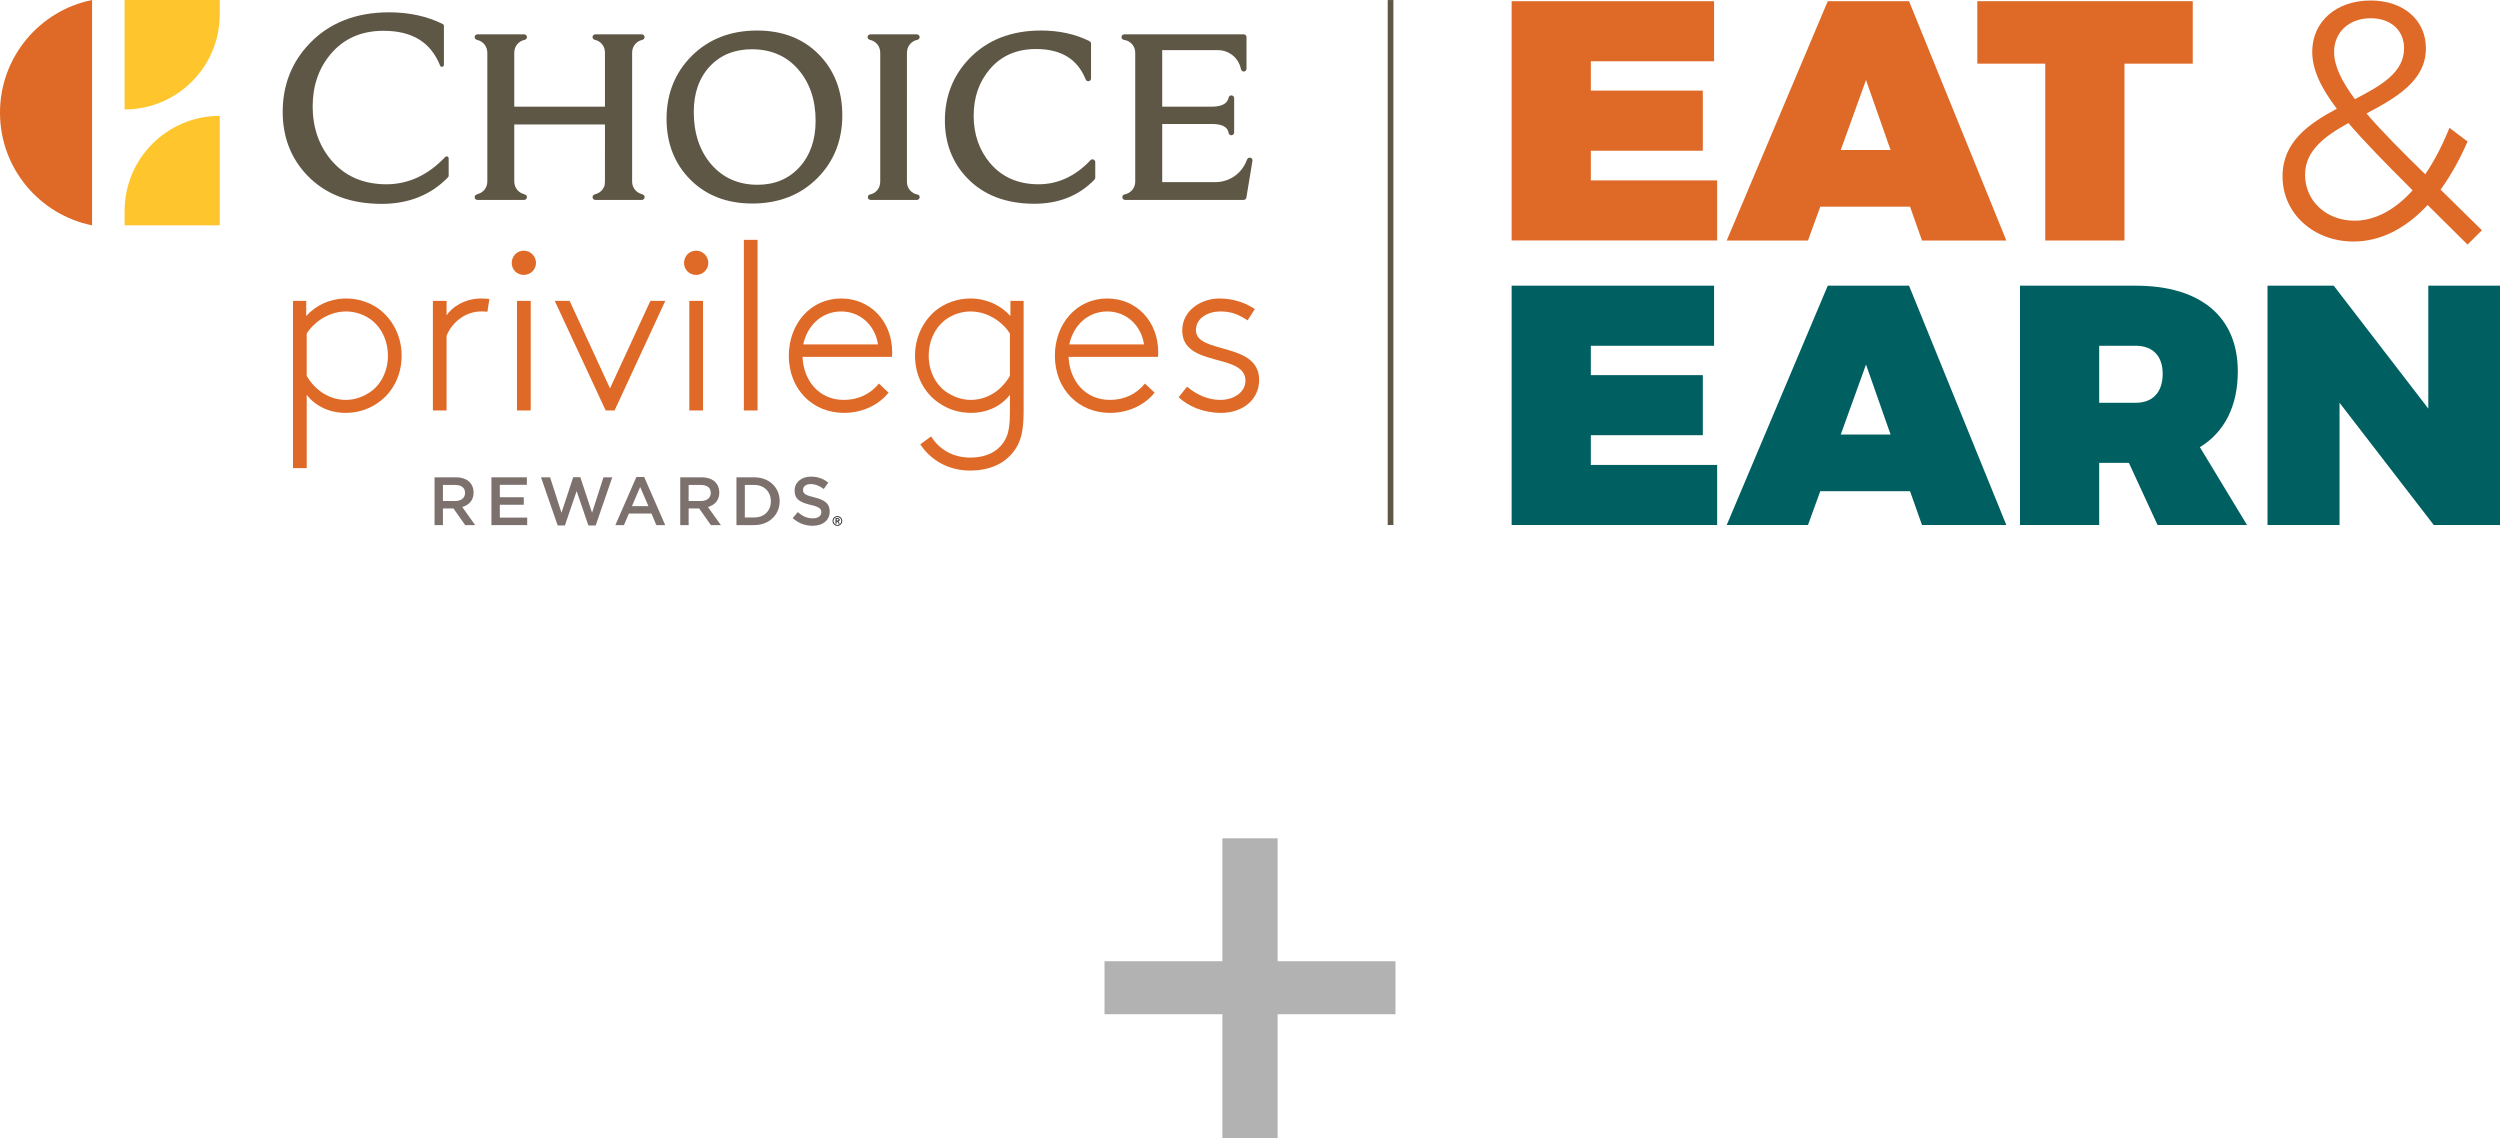 <?xml version="1.0" encoding="utf-8"?>
<!-- Generator: Adobe Illustrator 26.3.1, SVG Export Plug-In . SVG Version: 6.00 Build 0)  -->
<svg version="1.1" id="Layer_1" xmlns="http://www.w3.org/2000/svg" xmlns:xlink="http://www.w3.org/1999/xlink" x="0px" y="0px"
	 viewBox="0 0 400 182.126" style="enable-background:new 0 0 400 182.126;" xml:space="preserve">
<style type="text/css">
	.st0{fill:#46596A;}
	.st1{fill:url(#SVGID_1_);}
	.st2{fill:url(#SVGID_00000022553759569805689460000003292541237036852407_);}
	.st3{fill:url(#SVGID_00000004525745108000763840000016491894691281642627_);}
	.st4{fill:url(#SVGID_00000037688951151074659450000012218073707878079914_);}
	.st5{fill:#0B436A;}
	.st6{fill:#2874AF;}
	.st7{fill:#D3D1D0;}
	.st8{fill:url(#SVGID_00000016033015982189351830000009520285412458033838_);}
	.st9{fill:url(#SVGID_00000158014131254348421340000010842943241845257917_);}
	.st10{fill:url(#SVGID_00000087399443273126288860000015744082269074598060_);}
	.st11{fill:#3A53A3;}
	.st12{fill:#5DB7E7;}
	.st13{fill:#233E95;}
	.st14{fill:none;}
	.st15{fill:#D62D27;}
	.st16{fill:#FBCA06;}
	.st17{fill:#A6A7A9;}
	.st18{fill:#54565B;}
	.st19{fill:none;stroke:#54565B;stroke-width:0;stroke-linecap:round;stroke-linejoin:round;}
	
		.st20{fill:none;stroke:#BCBEC0;stroke-width:4.816;stroke-linecap:round;stroke-linejoin:round;stroke-miterlimit:10;stroke-dasharray:0,12.041;}
	.st21{fill:#2E508C;}
	.st22{fill:#FFFFFF;}
	.st23{fill:#2F292A;}
	.st24{fill:#E24B21;}
	.st25{fill:#9D0C30;}
	.st26{fill:#CC3D3A;}
	.st27{fill:#8A2432;}
	.st28{fill:#CE0E2D;}
	.st29{fill:#003A70;}
	.st30{fill:#F6A375;}
	.st31{fill:#2F2521;}
	.st32{fill:#683CAD;}
	.st33{fill:#231F20;}
	.st34{fill:#F7C120;}
	.st35{fill:#0880BC;}
	.st36{fill:#DF6926;}
	.st37{fill:#FFC52C;}
	.st38{fill:#5E5745;}
	.st39{fill:#006061;}
	.st40{fill:none;stroke:#5E5745;stroke-width:1.457;stroke-miterlimit:10;}
	.st41{fill:#7D716D;}
	.st42{fill:none;stroke:#5E5745;stroke-width:0.91;stroke-miterlimit:10;}
	.st43{fill:#B2B2B2;}
	.st44{fill-rule:evenodd;clip-rule:evenodd;fill:#4B2884;}
	.st45{fill:#F1B434;}
	.st46{fill-rule:evenodd;clip-rule:evenodd;fill:#00145F;}
	.st47{fill:#FFB900;}
	.st48{fill:#FF5F03;}
	.st49{fill:#FF9B0F;}
	.st50{fill-rule:evenodd;clip-rule:evenodd;}
	.st51{fill-rule:evenodd;clip-rule:evenodd;fill:#5B6770;}
	.st52{fill:#CC8A00;}
	.st53{fill:#FFC72C;}
	.st54{fill:#E26811;}
	.st55{fill:#003A5D;}
	.st56{fill:#0097A9;}
	.st57{fill-rule:evenodd;clip-rule:evenodd;fill:#003E51;}
	.st58{fill:#8FE2B0;}
	.st59{fill-rule:evenodd;clip-rule:evenodd;fill:#003A5D;}
	.st60{fill-rule:evenodd;clip-rule:evenodd;fill:#006A52;}
	.st61{fill:url(#SVGID_00000111880974542730079430000000773415639656411319_);}
	.st62{fill:url(#SVGID_00000078045103653324264180000002926994719825766528_);}
	.st63{fill:#FFE4A5;}
	.st64{fill:url(#SVGID_00000151544646185551628750000017152049869862252976_);}
	.st65{fill-rule:evenodd;clip-rule:evenodd;fill:#202335;}
	.st66{fill:#208ABC;}
	.st67{fill-rule:evenodd;clip-rule:evenodd;fill:#005073;}
	.st68{fill:none;stroke:#C5C29B;stroke-width:0.649;stroke-miterlimit:10;}
	.st69{fill-rule:evenodd;clip-rule:evenodd;fill:#0077C0;}
	.st70{fill-rule:evenodd;clip-rule:evenodd;fill:#FFFFFF;}
	.st71{fill-rule:evenodd;clip-rule:evenodd;fill:#E31B23;}
	.st72{fill:#83002F;}
	
		.st73{clip-path:url(#SVGID_00000163074241822951339110000011643303920583871633_);fill:url(#SVGID_00000179636239274201854340000007471536686243466374_);}
	
		.st74{clip-path:url(#SVGID_00000125588596124356687970000013697553837342403261_);fill:url(#SVGID_00000127762324185402287810000007189860910285774726_);}
	
		.st75{clip-path:url(#SVGID_00000032631911518753200080000014575135008632992682_);fill:url(#SVGID_00000141430468688809706280000006941175649266776224_);}
	
		.st76{clip-path:url(#SVGID_00000068657147139089826650000005929405527331557553_);fill:url(#SVGID_00000106848018840069522450000015860588739582170807_);}
	
		.st77{clip-path:url(#SVGID_00000169549400914496770070000018217686404148399017_);fill:url(#SVGID_00000096768945226262247220000017235046169474383233_);}
	
		.st78{clip-path:url(#SVGID_00000033368769780630730090000013086985650042623677_);fill:url(#SVGID_00000047774277098832218150000017265297279029296013_);}
	.st79{fill:#D82128;}
	.st80{fill:#E31B23;}
	.st81{fill-rule:evenodd;clip-rule:evenodd;fill:#006272;}
	.st82{fill:#84BD00;}
	.st83{fill:#FA821E;}
	.st84{fill:url(#SVGID_00000106125067694261472980000018346592089604040638_);}
	.st85{fill:url(#SVGID_00000061441834928016529090000004048908588990612654_);}
	.st86{fill:url(#SVGID_00000066481874295270777520000004299655136975680439_);}
	.st87{filter:url(#Adobe_OpacityMaskFilter);}
	
		.st88{mask:url(#boxa85rghf_00000173153783715615231380000000722103100454736025_);fill:url(#SVGID_00000134940398319757059040000006473363231584545678_);}
	.st89{filter:url(#Adobe_OpacityMaskFilter_00000039100302525347302710000009918445269327944346_);}
	
		.st90{mask:url(#hlmp9zxvei_00000115512078120180968190000017723675766217219005_);fill:url(#SVGID_00000002380433174038662990000014837687884782376866_);}
	.st91{filter:url(#Adobe_OpacityMaskFilter_00000003091826764234179960000010624043021396593078_);}
	
		.st92{mask:url(#bhbqmm980l_00000002353826956076706830000002466375756415193742_);fill:url(#SVGID_00000165957513326540139290000016251685718406615705_);}
	.st93{filter:url(#Adobe_OpacityMaskFilter_00000079479498457848675670000009274847625497265580_);}
	
		.st94{mask:url(#nnisivk7mo_00000057847558983209292960000005417592747533928327_);fill:url(#SVGID_00000020373995967566312440000005789787001960132519_);}
	.st95{filter:url(#Adobe_OpacityMaskFilter_00000005985477384613641720000012606237747887041937_);}
	
		.st96{mask:url(#zypkbwmvfr_00000118378609463666261060000005249660428896767661_);fill:url(#SVGID_00000013189226604289891410000012005133542648665006_);}
	.st97{filter:url(#Adobe_OpacityMaskFilter_00000129192284438498792010000017158924278331921594_);}
	
		.st98{mask:url(#lzjkikhr0u_00000083767588399288423570000012584582284467345799_);fill:url(#SVGID_00000041989954392679839940000018356764135979982484_);}
	.st99{filter:url(#Adobe_OpacityMaskFilter_00000083803935334071758910000006642894265775305382_);}
	.st100{mask:url(#lzjkikhr0u_00000166639228833929963760000017556715273250592898_);fill:#D82128;}
	.st101{filter:url(#Adobe_OpacityMaskFilter_00000159454093137949934750000003916498019888959408_);}
	.st102{mask:url(#lzjkikhr0u_00000021806766643976919500000018361160998371104139_);fill:#E31B23;}
	.st103{filter:url(#Adobe_OpacityMaskFilter_00000163039207923411662070000011679229201472237750_);}
	.st104{mask:url(#lzjkikhr0u_00000073690990955441005860000016006297815422715823_);fill:#D82128;}
</style>
<g>
	<g>
		<path class="st36" d="M46.881,74.905V48.141h2.115v2.423c1.576-1.768,3.883-2.807,6.421-2.807c2.115,0,4.115,0.768,5.575,1.961
			c2,1.692,3.269,4.268,3.269,7.19c0,3.153-1.423,5.883-3.73,7.498c-1.73,1.231-3.576,1.654-5.229,1.654
			c-2.73,0-4.922-1.192-6.229-2.884v11.728H46.881z M49.073,60.139c1.385,2.384,3.691,3.845,6.268,3.845
			c1.5,0,2.846-0.539,3.96-1.307c1.692-1.192,2.769-3.345,2.769-5.768c0-2.269-0.923-4.306-2.461-5.576
			c-1.23-1-2.768-1.499-4.23-1.499c-3.229,0-5.536,2.23-6.306,3.537V60.139z"/>
		<path class="st36" d="M77.99,49.872c-0.231-0.039-0.924-0.039-1.038-0.039c-2.384,0-4.576,1.616-5.499,3.885v11.958h-2.192V48.142
			h2.192v2.307c0.807-1.231,2.807-2.691,5.537-2.691c0.307,0,1.076,0.038,1.307,0.077L77.99,49.872z"/>
		<path class="st36" d="M83.797,40.105c1.077,0,1.962,0.884,1.962,1.961c0,1.077-0.885,1.922-1.962,1.922
			c-1.076,0-1.922-0.846-1.922-1.922C81.875,40.989,82.721,40.105,83.797,40.105 M82.721,48.142h2.192v17.534h-2.192V48.142z"/>
		<polygon class="st36" points="96.91,65.676 88.758,48.142 91.142,48.142 97.602,62.138 104.062,48.142 106.445,48.142 
			98.332,65.676 		"/>
		<path class="st36" d="M111.368,40.105c1.077,0,1.961,0.884,1.961,1.961c0,1.077-0.884,1.922-1.961,1.922
			c-1.077,0-1.922-0.846-1.922-1.922C109.446,40.989,110.291,40.105,111.368,40.105 M110.291,48.142h2.192v17.534h-2.192V48.142z"/>
		<rect x="119.02" y="38.375" class="st36" width="2.192" height="27.301"/>
		<path class="st36" d="M142.169,62.83c-1.308,1.654-3.807,3.231-7.153,3.231c-4.921,0-8.804-3.693-8.804-9.152
			c0-5.038,3.421-9.151,8.382-9.151c4.691,0,8.152,3.69,8.152,8.574c0,0.155,0,0.423-0.039,0.769h-14.304
			c0.154,3.73,2.576,6.883,6.613,6.883c2.307,0,4.23-0.923,5.615-2.615L142.169,62.83z M128.518,55.102h11.959
			c-0.462-3.077-2.846-5.268-5.884-5.268C131.479,49.833,129.172,52.064,128.518,55.102"/>
		<path class="st36" d="M162.818,71.252c-1.269,2.383-3.768,4.037-7.613,4.037c-3.345,0-6.19-1.538-7.96-4.192l1.731-1.269
			c1.307,2.076,3.461,3.384,6.267,3.384c2.962,0,4.768-1.269,5.653-2.999c0.539-1.077,0.693-2.346,0.693-4.537v-2.499
			c-1.307,1.692-3.499,2.883-6.23,2.883c-1.653,0-3.499-0.422-5.229-1.654c-2.307-1.614-3.729-4.345-3.729-7.497
			c0-2.923,1.268-5.499,3.268-7.191c1.461-1.192,3.46-1.962,5.574-1.962c2.538,0,4.846,1.039,6.423,2.807v-2.422h2.115v17.458
			C163.78,68.176,163.549,69.867,162.818,71.252 M161.588,53.371c-0.77-1.307-3.077-3.538-6.306-3.538c-1.462,0-3,0.5-4.23,1.499
			c-1.539,1.269-2.461,3.308-2.461,5.576c0,2.422,1.077,4.575,2.769,5.768c1.115,0.769,2.461,1.307,3.96,1.307
			c2.576,0,4.883-1.461,6.268-3.845V53.371z"/>
		<path class="st36" d="M184.737,62.83c-1.308,1.654-3.807,3.231-7.152,3.231c-4.921,0-8.805-3.693-8.805-9.152
			c0-5.038,3.421-9.151,8.382-9.151c4.691,0,8.152,3.69,8.152,8.574c0,0.155,0,0.423-0.039,0.769h-14.304
			c0.154,3.73,2.576,6.883,6.613,6.883c2.307,0,4.23-0.923,5.614-2.615L184.737,62.83z M171.086,55.102h11.958
			c-0.461-3.077-2.845-5.268-5.882-5.268C174.046,49.833,171.74,52.064,171.086,55.102"/>
		<path class="st36" d="M189.928,61.869c1.501,1.27,3.346,2.115,5.306,2.115c2.192,0,4.037-1.231,4.037-3.077
			c0-4.499-10.113-2.038-10.113-8.036c0-3.192,3-5.114,5.96-5.114c2.384,0,4.345,0.807,5.652,1.692l-1.153,1.808
			c-1.499-0.962-2.577-1.424-4.384-1.424c-1.846,0-3.883,0.961-3.883,3c0,3.884,10.112,1.807,10.112,7.959
			c0,3.269-2.768,5.268-6.074,5.268c-2.923,0-5.269-1.076-6.807-2.499L189.928,61.869z"/>
		<path class="st37" d="M19.936,0v17.511h0.01c8.382,0,15.178-6.775,15.212-15.151V0H19.936z"/>
		<path class="st37" d="M35.158,36.054V18.539h-0.011c-8.379,0-15.176,6.779-15.211,15.154v2.362H35.158z"/>
		<path class="st36" d="M14.733,36.054C6.329,34.357,0,26.93,0,18.026C0,9.125,6.329,1.697,14.733,0V36.054z"/>
		<path class="st38" d="M61.061,32.62c-5.02,0-9.026-1.54-11.914-4.568c-2.601-2.718-3.917-6.131-3.917-10.153
			c0-4.253,1.424-7.916,4.252-10.887c3.166-3.346,7.46-5.042,12.762-5.042c3.219,0,6.12,0.635,8.609,1.881
			c0.108,0.055,0.175,0.158,0.175,0.284v6.239c0,0.149-0.107,0.282-0.258,0.309c-0.022,0.004-0.046,0.011-0.067,0.011
			c-0.13,0-0.239-0.078-0.288-0.204c-1.508-3.748-4.47-5.562-9.071-5.562c-3.545,0-6.389,1.265-8.457,3.754
			c-1.897,2.253-2.86,5.067-2.86,8.354c0,3.347,0.993,6.235,2.951,8.569c2.168,2.578,5.141,3.881,8.84,3.881
			c3.515,0,6.689-1.471,9.42-4.371c0.056-0.06,0.145-0.096,0.236-0.096c0.037,0,0.078,0.01,0.111,0.018
			c0.122,0.051,0.201,0.167,0.201,0.296v2.795c0,0.087-0.033,0.163-0.091,0.225C68.969,31.186,65.39,32.62,61.061,32.62"/>
		<path class="st38" d="M121.132,4.883c-4.216,0-7.722,1.357-10.42,4.032c-2.698,2.674-4.064,6.076-4.064,10.094
			c0,3.928,1.281,7.199,3.81,9.735c2.526,2.537,5.863,3.82,9.912,3.82c4.246,0,7.771-1.385,10.466-4.126
			c2.612-2.641,3.934-6.004,3.934-10c0-3.926-1.267-7.198-3.765-9.735C128.503,6.167,125.185,4.883,121.132,4.883 M130.498,19.321
			c0,3.048-0.868,5.548-2.587,7.429c-1.707,1.869-3.959,2.813-6.694,2.813c-3.038,0-5.52-1.09-7.385-3.23
			c-1.878-2.161-2.829-4.999-2.829-8.433c0-2.996,0.862-5.448,2.566-7.279c1.697-1.819,3.957-2.739,6.717-2.739
			c3.066,0,5.555,1.074,7.403,3.195C129.556,13.213,130.498,15.986,130.498,19.321"/>
		<path class="st38" d="M145.125,8.266c0.005-0.068,0.009-0.139,0.019-0.201c0.141-0.847,0.783-1.52,1.617-1.687
			c0.02-0.006,0.034-0.011,0.049-0.014c0.208-0.059,0.347-0.251,0.33-0.46c-0.017-0.229-0.211-0.409-0.441-0.409h-7.448
			c-0.23,0-0.422,0.18-0.441,0.409c-0.013,0.209,0.123,0.401,0.359,0.463c0.009,0.006,0.012,0.008,0.019,0.011
			c0.939,0.188,1.644,1.014,1.648,2.011v0.148c0,0,0.003,0.011,0.003,0.02v20.343c0,0.01-0.003,0.016-0.003,0.028v0.185
			c-0.004,1.003-0.712,1.83-1.655,2.011c-0.003,0.002-0.007,0.002-0.012,0.009c-0.068,0-0.134,0.035-0.188,0.091
			c-0.085,0.092-0.136,0.232-0.125,0.354c0.012,0.229,0.206,0.408,0.438,0.408h7.405h0.007c0.245,0,0.441-0.2,0.441-0.442
			c0-0.197-0.114-0.379-0.305-0.403c-0.022,0-0.032-0.016-0.046-0.016c-0.956-0.171-1.681-1.004-1.685-2.013v-0.221v-0.021V8.435
			V8.417V8.389C145.11,8.343,145.122,8.306,145.125,8.266"/>
		<path class="st38" d="M174.96,25.525c-0.163-0.073-0.363-0.026-0.48,0.107c-2.416,2.558-5.208,3.854-8.306,3.854
			c-3.261,0-5.877-1.147-7.782-3.413c-1.731-2.062-2.605-4.609-2.605-7.56c0-2.904,0.85-5.385,2.522-7.367
			c1.819-2.193,4.323-3.302,7.442-3.302c4.037,0,6.642,1.596,7.963,4.873c0.081,0.198,0.272,0.317,0.497,0.272
			c0.204-0.043,0.355-0.227,0.355-0.436V6.978c0-0.167-0.096-0.316-0.244-0.393c-2.254-1.13-4.866-1.702-7.767-1.702
			c-4.785,0-8.668,1.536-11.532,4.559c-2.552,2.684-3.842,5.998-3.842,9.836c0,3.64,1.195,6.734,3.547,9.19
			c2.612,2.742,6.234,4.132,10.767,4.132c3.915,0,7.148-1.294,9.625-3.865c0.077-0.08,0.121-0.192,0.121-0.305V25.93
			C175.241,25.75,175.134,25.588,174.96,25.525"/>
		<path class="st38" d="M200.081,25.241c-0.209-0.068-0.447,0.049-0.532,0.253c-0.022,0.061-0.052,0.111-0.08,0.167
			c-0.748,2.021-2.683,3.461-4.959,3.478h-0.398c-0.068,0.001-0.129,0.007-0.199,0.007h-7.959v-9.31h7.933
			c1.654,0,2.538,0.473,2.693,1.437c0.037,0.213,0.222,0.372,0.438,0.372l0.035-0.003c0.227-0.018,0.41-0.21,0.41-0.438v-5.497
			c0-0.23-0.175-0.418-0.4-0.441c-0.23-0.029-0.431,0.129-0.48,0.344c-0.204,0.984-1.099,1.458-2.737,1.458h-7.892V8.025h8.417
			h0.022h0.505c1.814,0.01,3.317,1.307,3.646,3.021c0.009,0.022,0.016,0.033,0.023,0.054c0.063,0.197,0.221,0.347,0.428,0.347
			c0.015,0,0.042,0,0.049-0.002c0.227-0.024,0.399-0.211,0.399-0.441v-5.07c0-0.24-0.199-0.44-0.442-0.44h-19.113
			c-0.236,0-0.428,0.183-0.446,0.412c-0.014,0.23,0.152,0.437,0.369,0.467l0.041,0.009c0.006,0.003,0.016,0.003,0.019,0.004
			c0.995,0.145,1.764,0.992,1.767,2.021v20.678c-0.003,0.977-0.69,1.79-1.599,1.996c-0.003,0-0.009,0.003-0.011,0.003
			c-0.015,0.004-0.035,0.012-0.049,0.017c-0.01,0.002-0.022,0.004-0.038,0.005c-0.225,0.037-0.387,0.242-0.368,0.477
			c0.017,0.225,0.21,0.404,0.44,0.404h18.976c0.214,0,0.4-0.153,0.432-0.367l0.974-5.885
			C200.433,25.512,200.301,25.299,200.081,25.241"/>
		<path class="st38" d="M101.141,8.389c0.006-0.987,0.701-1.816,1.633-2.006c0.004-0.005,0.014-0.009,0.022-0.016
			c0.213-0.054,0.354-0.244,0.339-0.46c-0.016-0.232-0.213-0.412-0.444-0.412h-7.442c-0.23,0-0.425,0.18-0.441,0.412
			c-0.017,0.207,0.121,0.397,0.354,0.46c0.004,0.006,0.009,0.006,0.019,0.011c0.931,0.188,1.61,1.015,1.612,2.011v8.679H82.282V8.48
			c0,0,0.003,0,0.003-0.007V8.389c0.006-1.01,0.733-1.84,1.689-2.016l0.019-0.016c0.204-0.055,0.337-0.244,0.317-0.451
			c-0.016-0.232-0.208-0.412-0.44-0.412h-7.486c-0.229,0-0.424,0.18-0.438,0.412c-0.019,0.207,0.119,0.396,0.321,0.455
			c0,0,0.078,0.016,0.189,0.058c0.78,0.211,1.373,0.868,1.487,1.69c0.01,0.063,0.011,0.134,0.019,0.204
			c0,0.022,0.009,0.048,0.009,0.075v0.044c0,0.022,0.003,0.033,0.003,0.053v20.461c0,0,0,0.003-0.003,0.003v0.132
			c-0.003,0.966-0.679,1.772-1.586,1.984v0.01l-0.167,0.068c-0.178,0.07-0.286,0.246-0.272,0.435
			c0.014,0.229,0.21,0.409,0.438,0.409h7.486c0.232,0,0.429-0.18,0.44-0.409c0.016-0.189-0.094-0.368-0.278-0.437L83.87,31.08
			l-0.005-0.015c-0.903-0.22-1.573-1.019-1.579-1.984v-0.216c0-0.009-0.003-0.016-0.003-0.025v-8.924h14.511
			c0,0-0.003,8.776-0.003,8.937c0,0.532-0.042,0.824-0.098,0.928c-0.237,0.641-0.781,1.128-1.457,1.29l-0.17,0.073
			c-0.166,0.081-0.271,0.253-0.257,0.435c0.014,0.229,0.207,0.409,0.441,0.409h7.444h0.004c0.245,0,0.445-0.201,0.445-0.443
			c0-0.165-0.094-0.319-0.247-0.393l-0.174-0.085c-0.902-0.215-1.575-1.019-1.581-1.984V8.389z"/>
		<g>
			<path class="st36" d="M274.253,0.189v9.614h-19.719V14.5h17.916v9.614h-17.916v4.752h20.211v9.614h-32.883V0.189H274.253z"/>
			<path class="st36" d="M305.608,33.072h-14.366l-1.967,5.408h-13l16.169-38.291h13.001l15.568,38.291H307.52L305.608,33.072z
				 M302.494,24.004l-3.933-11.198l-4.042,11.198H302.494z"/>
			<path class="st36" d="M350.838,0.189v9.996h-10.924v28.295H327.24V10.185h-10.87V0.189H350.838z"/>
			<path class="st36" d="M394.811,39.135l-6.391-6.336c-3.496,3.769-7.538,5.845-11.853,5.845c-6.337,0-11.362-4.425-11.362-10.433
				c0-5.517,4.206-8.412,8.685-10.816c-2.622-3.441-3.933-6.336-3.933-9.122c0-4.752,3.769-8.193,9.34-8.193
				c5.299,0,8.849,3.168,8.849,7.647c0,5.189-4.698,7.866-9.504,10.433c2.349,2.731,5.463,5.9,9.395,9.723
				c1.42-2.076,2.731-4.588,3.879-7.429l2.895,2.185c-1.256,2.895-2.731,5.517-4.315,7.702l6.609,6.5L394.811,39.135z
				 M386.016,30.45c-4.26-4.261-7.702-7.756-10.269-10.761c-3.769,2.076-6.938,4.425-6.938,8.248c0,4.315,3.496,7.374,7.92,7.374
				C380.008,35.311,383.231,33.563,386.016,30.45z M376.785,15.865c4.206-2.185,7.866-4.261,7.866-8.139
				c0-2.84-2.076-4.807-5.353-4.807c-3.55,0-5.844,2.349-5.844,5.353C373.453,10.512,374.6,12.915,376.785,15.865z"/>
			<path class="st39" d="M274.253,45.71v9.614h-19.719v4.698h17.916v9.614h-17.916v4.752h20.211v9.614h-32.883V45.71H274.253z"/>
			<path class="st39" d="M305.608,78.593h-14.366l-1.967,5.408h-13l16.169-38.291h13.001l15.568,38.291H307.52L305.608,78.593z
				 M302.494,69.526l-3.933-11.198l-4.042,11.198H302.494z"/>
			<path class="st39" d="M345.211,84.001l-4.588-9.942h-4.752v9.942h-12.673V45.71h18.517c10.379,0,16.333,4.97,16.333,13.711
				c0,5.572-2.13,9.723-6.063,12.126l7.538,12.454H345.211z M335.871,64.446h5.844c2.731,0,4.315-1.693,4.315-4.643
				c0-2.841-1.584-4.479-4.315-4.479h-5.844V64.446z"/>
			<path class="st39" d="M373.398,45.71l15.131,19.665V45.71H400v38.291h-10.597l-15.076-19.556v19.556h-11.525V45.71H373.398z"/>
		</g>
		<line class="st42" x1="222.489" y1="0.006" x2="222.489" y2="84.001"/>
		<g>
			<g>
				<g>
					<path class="st41" d="M69.526,76.37h3.408c0.961,0,1.715,0.284,2.207,0.765c0.404,0.415,0.634,0.983,0.634,1.649v0.022
						c0,1.257-0.754,2.01-1.813,2.316l2.065,2.895h-1.595l-1.879-2.665H70.87v2.665h-1.344V76.37z M72.837,80.16
						c0.961,0,1.573-0.503,1.573-1.279V78.86c0-0.819-0.59-1.268-1.584-1.268H70.87v2.568H72.837z"/>
					<path class="st41" d="M78.628,76.37h5.67v1.202h-4.326v1.988h3.834v1.202h-3.834v2.054h4.38v1.201h-5.724V76.37z"/>
					<path class="st41" d="M86.56,76.37h1.453l1.824,5.67l1.879-5.692h1.136l1.879,5.692l1.824-5.67h1.409l-2.654,7.701h-1.169
						l-1.879-5.495l-1.879,5.495h-1.158L86.56,76.37z"/>
					<path class="st41" d="M101.823,76.315h1.245l3.365,7.701h-1.42l-0.776-1.846h-3.616l-0.786,1.846h-1.377L101.823,76.315z
						 M103.746,80.979l-1.322-3.059l-1.311,3.059H103.746z"/>
					<path class="st41" d="M108.839,76.37h3.408c0.962,0,1.715,0.284,2.207,0.765c0.404,0.415,0.634,0.983,0.634,1.649v0.022
						c0,1.257-0.754,2.01-1.813,2.316l2.064,2.895h-1.595l-1.879-2.665h-1.682v2.665h-1.344V76.37z M112.149,80.16
						c0.961,0,1.573-0.503,1.573-1.279V78.86c0-0.819-0.59-1.268-1.584-1.268h-1.955v2.568H112.149z"/>
					<path class="st41" d="M117.831,76.37h2.851c2.403,0,4.064,1.649,4.064,3.801v0.022c0,2.152-1.66,3.823-4.064,3.823h-2.851
						V76.37z M119.174,77.592v5.2h1.508c1.606,0,2.655-1.081,2.655-2.578v-0.022c0-1.496-1.049-2.6-2.655-2.6H119.174z"/>
					<path class="st41" d="M126.834,82.902l0.808-0.961c0.732,0.633,1.475,0.994,2.414,0.994c0.831,0,1.355-0.393,1.355-0.962
						v-0.022c0-0.546-0.306-0.841-1.726-1.169c-1.628-0.393-2.546-0.874-2.546-2.283v-0.022c0-1.31,1.093-2.217,2.611-2.217
						c1.114,0,1.999,0.339,2.775,0.961l-0.721,1.016c-0.689-0.514-1.377-0.786-2.076-0.786c-0.786,0-1.245,0.404-1.245,0.906v0.022
						c0,0.59,0.35,0.852,1.824,1.202c1.617,0.393,2.447,0.972,2.447,2.239v0.022c0,1.431-1.125,2.283-2.731,2.283
						C128.855,84.126,127.752,83.721,126.834,82.902z"/>
				</g>
			</g>
		</g>
		<path class="st33" d="M133.212,83.354c0-0.107,0.021-0.206,0.061-0.3c0.041-0.093,0.096-0.175,0.166-0.245
			c0.07-0.069,0.152-0.125,0.245-0.166c0.093-0.041,0.193-0.061,0.3-0.061c0.106,0,0.206,0.02,0.3,0.061
			c0.093,0.041,0.175,0.096,0.245,0.166c0.069,0.07,0.125,0.152,0.166,0.245c0.041,0.094,0.061,0.193,0.061,0.3
			c0,0.107-0.02,0.207-0.061,0.3c-0.04,0.093-0.096,0.175-0.166,0.245c-0.07,0.07-0.152,0.125-0.245,0.166
			c-0.094,0.041-0.193,0.061-0.3,0.061c-0.107,0-0.207-0.02-0.3-0.061c-0.093-0.041-0.175-0.096-0.245-0.166
			c-0.07-0.07-0.125-0.152-0.166-0.245C133.233,83.56,133.212,83.46,133.212,83.354z M133.349,83.354c0,0.087,0.017,0.17,0.05,0.247
			c0.033,0.077,0.079,0.145,0.136,0.202c0.057,0.057,0.125,0.103,0.202,0.136c0.078,0.033,0.16,0.05,0.247,0.05
			c0.087,0,0.169-0.017,0.247-0.05c0.078-0.034,0.145-0.079,0.203-0.136c0.057-0.057,0.103-0.125,0.136-0.202
			c0.033-0.078,0.05-0.16,0.05-0.247c0-0.087-0.017-0.17-0.05-0.247c-0.033-0.078-0.078-0.145-0.136-0.203
			c-0.058-0.057-0.125-0.102-0.203-0.136c-0.077-0.033-0.16-0.05-0.247-0.05c-0.087,0-0.17,0.017-0.247,0.05
			c-0.077,0.034-0.145,0.079-0.202,0.136c-0.057,0.057-0.103,0.125-0.136,0.203C133.366,83.184,133.349,83.267,133.349,83.354z
			 M133.687,82.908h0.34c0.107,0,0.185,0.023,0.236,0.068c0.05,0.046,0.076,0.111,0.076,0.197c0,0.078-0.02,0.136-0.06,0.174
			c-0.04,0.039-0.09,0.062-0.15,0.069l0.228,0.373h-0.17l-0.22-0.361h-0.118v0.361h-0.162V82.908z M133.849,83.292h0.118
			c0.025,0,0.05-0.001,0.075-0.003c0.025-0.002,0.047-0.007,0.068-0.016c0.02-0.008,0.036-0.02,0.049-0.037
			c0.012-0.017,0.019-0.039,0.019-0.068c0-0.03-0.006-0.052-0.019-0.069c-0.012-0.016-0.029-0.029-0.049-0.037
			c-0.02-0.009-0.043-0.013-0.068-0.015c-0.025-0.002-0.05-0.002-0.075-0.002h-0.118V83.292z"/>
	</g>
	<g>
		<path class="st43" d="M204.421,134.126v19.669h18.858v8.481h-18.858v19.85h-8.842v-19.85h-18.858v-8.481h18.858v-19.669H204.421z"
			/>
	</g>
</g>
</svg>

